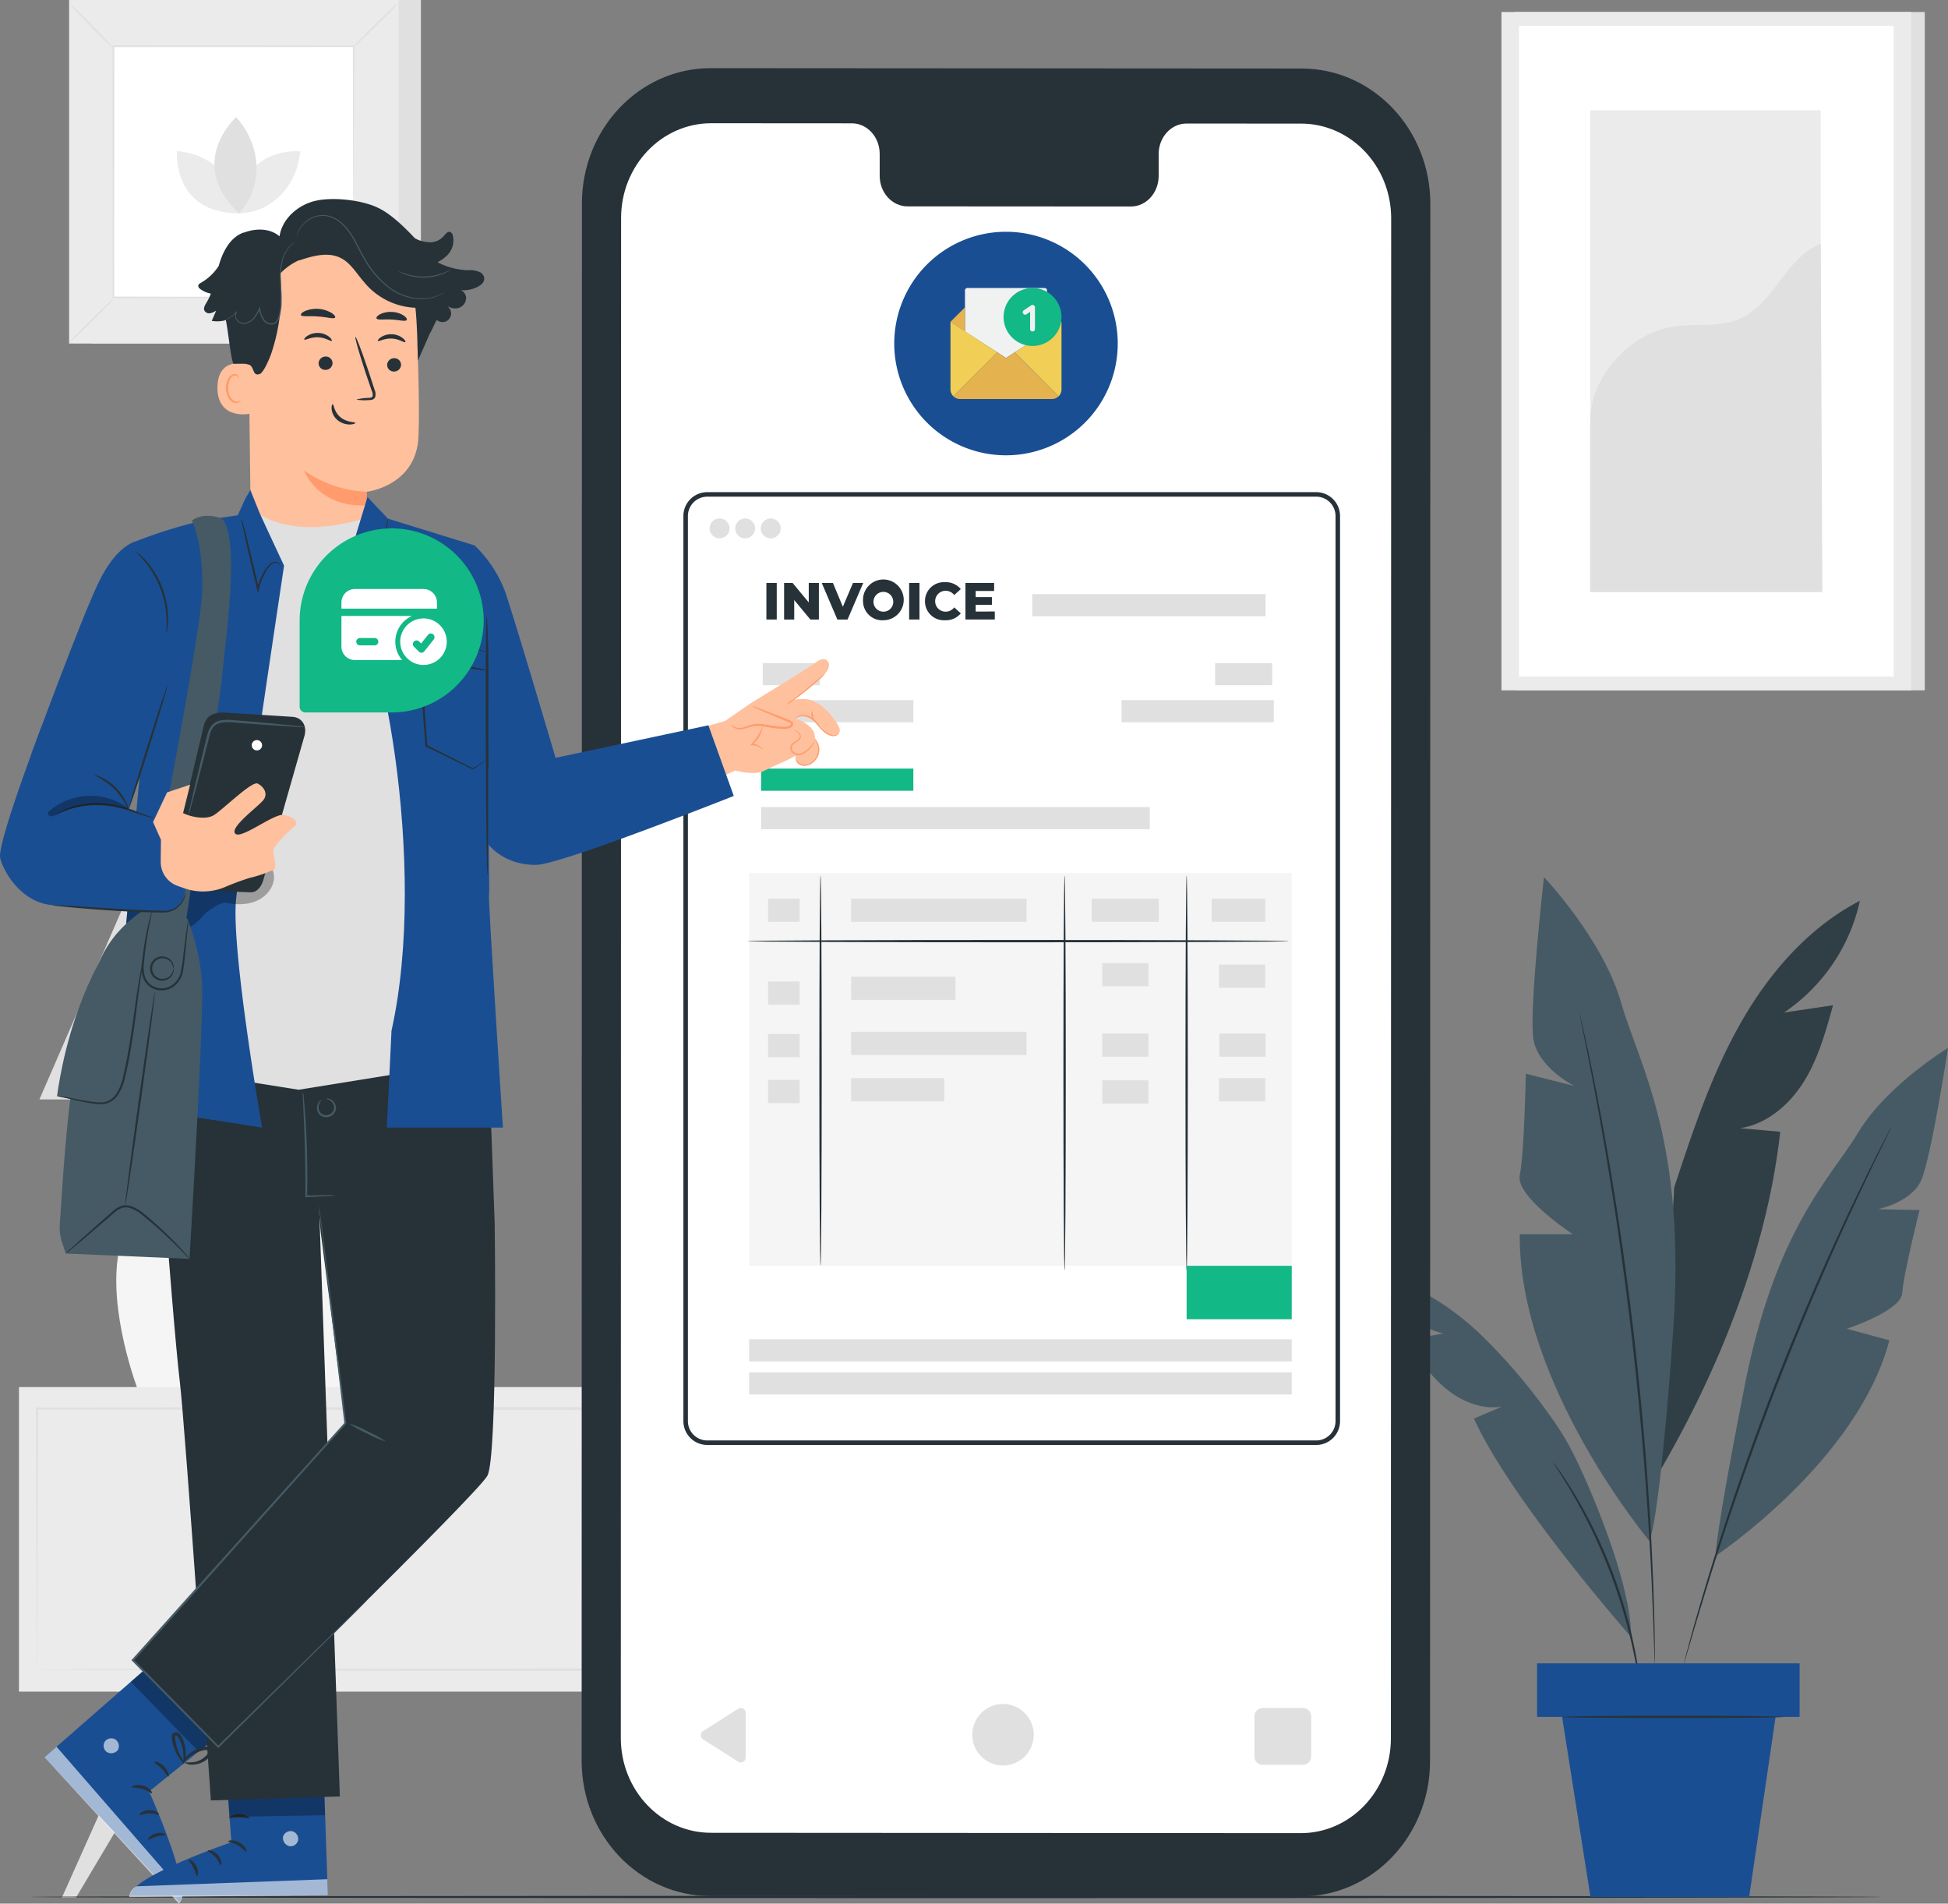 <svg id="Group_9117" data-name="Group 9117" xmlns="http://www.w3.org/2000/svg" xmlns:xlink="http://www.w3.org/1999/xlink" width="438.182" height="428.108" viewBox="0 0 438.182 428.108">
  <rect x="0" y="0" width="438.182" height="428.108" fill="#808080" stroke="none"/>
  <defs>
    <clipPath id="clip-path">
      <rect id="Rectangle_3037" data-name="Rectangle 3037" width="438.182" height="428.108" fill="none"/>
    </clipPath>
    <clipPath id="clip-path-5">
      <rect id="Rectangle_2995" data-name="Rectangle 2995" width="45.355" height="128.867" transform="translate(373.011 202.581)" fill="none"/>
    </clipPath>
    <clipPath id="clip-path-8">
      <rect id="Rectangle_3028" data-name="Rectangle 3028" width="3.423" height="3.346" transform="translate(23.307 390.935)" fill="none"/>
    </clipPath>
    <clipPath id="clip-path-9">
      <rect id="Rectangle_3029" data-name="Rectangle 3029" width="31.032" height="35.279" transform="translate(10.003 392.829)" fill="none"/>
    </clipPath>
    <clipPath id="clip-path-10">
      <rect id="Rectangle_3030" data-name="Rectangle 3030" width="18.436" height="19.088" transform="translate(29.427 374.826)" fill="none"/>
    </clipPath>
    <clipPath id="clip-path-11">
      <rect id="Rectangle_3031" data-name="Rectangle 3031" width="3.474" height="3.457" transform="translate(63.614 411.758)" fill="none"/>
    </clipPath>
    <clipPath id="clip-path-12">
      <rect id="Rectangle_3032" data-name="Rectangle 3032" width="44.704" height="4.026" transform="translate(29.052 422.616)" fill="none"/>
    </clipPath>
    <clipPath id="clip-path-13">
      <rect id="Rectangle_3033" data-name="Rectangle 3033" width="21.805" height="4.733" transform="translate(51.328 403.867)" fill="none"/>
    </clipPath>
    <clipPath id="clip-path-14">
      <rect id="Rectangle_3034" data-name="Rectangle 3034" width="33.241" height="15.071" transform="translate(28.405 194.493)" fill="none"/>
    </clipPath>
    <clipPath id="clip-path-15">
      <rect id="Rectangle_3035" data-name="Rectangle 3035" width="18.062" height="4.643" transform="translate(10.755 178.959)" fill="none"/>
    </clipPath>
  </defs>
  <g id="Group_8998" data-name="Group 8998" clip-path="url(#clip-path)">
    <path id="Path_124112" data-name="Path 124112" d="M271.535,426.471l-20.962-46.832H237.654l30.225,46.832Z" fill="#e0e0e0"/>
    <g id="Group_8962" data-name="Group 8962">
      <g id="Group_8961" data-name="Group 8961" clip-path="url(#clip-path)">
        <path id="Path_124113" data-name="Path 124113" d="M83.766,281.307c-2.659-13.427-9.972-17.083-19.943-21.737s-5.651-15.29-5.651-15.29h-5.82s4.321,10.637-5.651,15.29-17.284,8.31-19.943,21.737,4.321,31.417,4.321,31.417H79.445s6.98-17.99,4.321-31.417" fill="#f5f5f5"/>
        <path id="Path_124114" data-name="Path 124114" d="M99.935,247.248H8.866l23.029-52.957H80.046Z" fill="#e0e0e0"/>
        <path id="Path_124115" data-name="Path 124115" d="M4.266,380.43H290.278V311.94H4.266Z" fill="#ebebeb"/>
        <path id="Path_124116" data-name="Path 124116" d="M8.348,375.494s.016-.367.025-1.059q.009-1.065.025-3.061c.014-2.7.034-6.64.059-11.713.03-10.15.074-24.805.128-42.91l-.237.237,137.5.1h.01l-.332-.332c.005,20.607.01,40.471.015,58.743l.317-.317-98.606.15-28.582.088-7.653.04-1.984.019c-.448.007-.686.02-.686.02s.212.013.647.02l1.947.019,7.587.04,28.51.088,98.82.15h.316v-.317c0-18.272.009-38.136.015-58.743v-.332h-.342l-137.5.1H8.111v.237c.054,18.166.1,32.869.128,43.054.025,5.05.045,8.974.059,11.66q.016,1.97.026,3.017c.008.677.024,1.012.024,1.012" fill="#e0e0e0"/>
        <path id="Path_124117" data-name="Path 124117" d="M72.126,345.94a4.326,4.326,0,1,0,4.326-4.326,4.327,4.327,0,0,0-4.326,4.326" fill="#e0e0e0"/>
        <path id="Path_124118" data-name="Path 124118" d="M148.137,375.494s.016-.367.025-1.059q.009-1.065.025-3.061c.014-2.7.034-6.64.059-11.713.03-10.15.074-24.805.128-42.91l-.237.237,137.5.1h.01l-.332-.332c.005,20.607.01,40.471.015,58.743l.317-.317-98.606.15-28.582.088-7.653.04-1.984.019c-.448.007-.686.02-.686.02s.212.013.647.02l1.947.019,7.587.04,28.51.088,98.82.15h.317v-.317c0-18.272.01-38.136.015-58.743v-.332h-.342l-137.5.1H147.9v.237c.054,18.166.1,32.869.128,43.054.025,5.05.045,8.974.059,11.66q.017,1.97.026,3.017c.008.677.024,1.012.024,1.012" fill="#e0e0e0"/>
        <path id="Path_124119" data-name="Path 124119" d="M211.915,345.94a4.326,4.326,0,1,0,4.327-4.326,4.327,4.327,0,0,0-4.327,4.326" fill="#e0e0e0"/>
        <path id="Path_124120" data-name="Path 124120" d="M44.63,380.43,17.087,426.775H13.918L34.637,380.43Z" fill="#e0e0e0"/>
        <rect id="Rectangle_2986" data-name="Rectangle 2986" width="74.115" height="77.258" transform="translate(20.565)" fill="#e0e0e0"/>
        <rect id="Rectangle_2987" data-name="Rectangle 2987" width="74.115" height="77.258" transform="translate(15.545)" fill="#ebebeb"/>
        <rect id="Rectangle_2988" data-name="Rectangle 2988" width="54.188" height="56.487" transform="translate(25.509 10.386)" fill="#fff"/>
        <path id="Path_124121" data-name="Path 124121" d="M25.509,67.248a10.33,10.33,0,0,1-1.354,1.535c-.87.909-2.089,2.142-3.453,3.485s-2.613,2.543-3.533,3.4a10.072,10.072,0,0,1-1.548,1.323,10.106,10.106,0,0,1,1.348-1.53c.87-.908,2.092-2.144,3.459-3.49s2.619-2.548,3.539-3.4a9.988,9.988,0,0,1,1.542-1.318" fill="#e0e0e0"/>
        <path id="Path_124122" data-name="Path 124122" d="M79.7,67.11a10.33,10.33,0,0,1,1.535,1.354c.909.87,2.142,2.089,3.485,3.453s2.543,2.613,3.4,3.533A10.072,10.072,0,0,1,89.437,77a10.049,10.049,0,0,1-1.53-1.348c-.908-.87-2.144-2.092-3.491-3.459s-2.548-2.619-3.4-3.539A9.916,9.916,0,0,1,79.7,67.11" fill="#e0e0e0"/>
        <path id="Path_124123" data-name="Path 124123" d="M79.549,10.537A10.329,10.329,0,0,1,80.9,9c.87-.909,2.089-2.142,3.452-3.485s2.614-2.543,3.534-3.4A10.072,10.072,0,0,1,89.437.8a10.12,10.12,0,0,1-1.348,1.53c-.87.908-2.092,2.144-3.459,3.49s-2.619,2.548-3.539,3.4a9.972,9.972,0,0,1-1.542,1.318" fill="#e0e0e0"/>
        <path id="Path_124124" data-name="Path 124124" d="M25.361,10.675a10.33,10.33,0,0,1-1.535-1.354c-.909-.87-2.142-2.089-3.485-3.452s-2.543-2.614-3.4-3.534A10.072,10.072,0,0,1,15.621.787a10.106,10.106,0,0,1,1.53,1.348c.908.87,2.144,2.092,3.49,3.459s2.548,2.619,3.4,3.539a10.045,10.045,0,0,1,1.318,1.542" fill="#e0e0e0"/>
        <path id="Path_124125" data-name="Path 124125" d="M79.549,66.873s-.007-.1-.01-.273-.006-.448-.01-.786c0-.7-.012-1.722-.021-3.047-.011-2.67-.026-6.562-.046-11.508-.022-9.892-.053-23.99-.09-40.873l.177.177-54.035.027h0l.2-.2c-.01,20.734-.02,40.13-.029,56.487l-.174-.175,39.138.09,10.987.045,2.9.02.75.01c.169,0,.26.01.26.01s-.078.007-.241.01l-.731.01-2.871.02-10.948.045-39.249.09h-.175v-.175c-.008-16.357-.018-35.753-.029-56.487v-.2h.209l54.035.026h.178v.177c-.037,16.93-.068,31.068-.09,40.986-.02,4.929-.036,8.808-.046,11.469-.009,1.31-.016,2.317-.021,3.012,0,.33-.008.583-.01.767s-.01.253-.01.253" fill="#e0e0e0"/>
        <path id="Path_124126" data-name="Path 124126" d="M39.81,33.984S38.65,47.97,53.8,47.97c0-7.464-6.158-13.355-13.986-13.986" fill="#ebebeb"/>
        <path id="Path_124127" data-name="Path 124127" d="M67.525,33.995s-13.986-1.16-13.986,13.986c7.464,0,13.355-6.158,13.986-13.986" fill="#ebebeb"/>
        <path id="Path_124128" data-name="Path 124128" d="M53.124,26.34S41.7,36.6,53.749,47.97c5.6-5.938,5.13-15.25-.625-21.63" fill="#e0e0e0"/>
        <rect id="Rectangle_2989" data-name="Rectangle 2989" width="92.159" height="152.55" transform="translate(340.8 2.7)" fill="#e0e0e0"/>
        <rect id="Rectangle_2990" data-name="Rectangle 2990" width="92.159" height="152.55" transform="translate(337.735 2.7)" fill="#ebebeb"/>
        <rect id="Rectangle_2991" data-name="Rectangle 2991" width="84.311" height="146.363" transform="translate(341.658 5.794)" fill="#fff"/>
        <rect id="Rectangle_2992" data-name="Rectangle 2992" width="51.844" height="108.325" transform="translate(357.71 24.813)" fill="#ebebeb"/>
        <path id="Path_124129" data-name="Path 124129" d="M357.71,94.806c-.12-10.119,8.978-20,19-21.41,4.778-.674,9.855.274,14.32-1.556,7.969-3.268,10.505-13.857,18.525-17l.366,78.3H357.71Z" fill="#e0e0e0"/>
      </g>
    </g>
    <g id="Group_8964" data-name="Group 8964">
      <g id="Group_8963" data-name="Group 8963" clip-path="url(#clip-path)">
        <path id="Path_124130" data-name="Path 124130" d="M423.294,426.613c0,.144-93.246.26-208.244.26-115.038,0-208.264-.116-208.264-.26s93.226-.26,208.264-.26c115,0,208.244.116,208.244.26" fill="#263238"/>
      </g>
    </g>
    <g id="Group_8969" data-name="Group 8969">
      <g id="Group_8968" data-name="Group 8968" clip-path="url(#clip-path)">
        <path id="Path_124131" data-name="Path 124131" d="M418.366,202.581c-11.675,6.047-20.627,16.459-27.064,27.923s-10.585,24.044-14.7,36.533l-3.6,64.411c13.584-23.11,24.488-50.277,27.433-76.921l-9.039-.8c6.061-.925,11.148-5.317,14.385-10.524s4.9-11.212,6.53-17.123l-11.029,1.639a40.872,40.872,0,0,0,17.075-25.133" fill="#455a64"/>
        <g id="Group_8967" data-name="Group 8967" opacity="0.3">
          <g id="Group_8966" data-name="Group 8966">
            <g id="Group_8965" data-name="Group 8965" clip-path="url(#clip-path-5)">
              <path id="Path_124132" data-name="Path 124132" d="M418.366,202.581c-11.675,6.047-20.627,16.459-27.064,27.923s-10.585,24.044-14.7,36.533l-3.6,64.411c13.584-23.11,24.488-50.277,27.433-76.921l-9.039-.8c6.061-.925,11.148-5.317,14.385-10.524s4.9-11.212,6.53-17.123l-11.029,1.639a40.872,40.872,0,0,0,17.075-25.133"/>
            </g>
          </g>
        </g>
        <path id="Path_124133" data-name="Path 124133" d="M371,346.539s-29.484-35.29-29.144-68.98h11.91s-12.937-8.507-11.913-13.272,1.364-22.8,1.364-22.8l10.89,2.722s-8.168-4.084-9.188-10.549,2.382-36.412,2.382-36.412,13.271,13.952,17.355,28.244,14.8,30.968,11.655,74.526S371,346.539,371,346.539" fill="#455a64"/>
        <path id="Path_124134" data-name="Path 124134" d="M385.948,349.871s31.944-21.28,39.041-48.44l-9.576-2.606s12.262-4.009,12.482-8.063,3.891-18.629,3.891-18.629l-9.35-.194s7.459-1.5,9.7-6.471,6.051-29.795,6.051-29.795-13.722,8.313-20.133,18.911-18.675,21.658-25.675,57.366-6.426,37.921-6.426,37.921" fill="#455a64"/>
        <path id="Path_124135" data-name="Path 124135" d="M355.355,228.019a2.015,2.015,0,0,1,.1.366c.064.27.148.63.256,1.087.22.986.532,2.392.932,4.188.408,1.818.883,4.048,1.4,6.644s1.135,5.547,1.732,8.825c1.261,6.543,2.592,14.366,3.963,23.069,1.329,8.71,2.656,18.306,3.836,28.4,1.156,10.106,2.054,19.754,2.747,28.538.651,8.788,1.14,16.709,1.4,23.367.166,3.328.245,6.341.327,8.987s.138,4.924.156,6.787c.02,1.84.036,3.279.047,4.29v1.116a2.051,2.051,0,0,1-.018.38,2.06,2.06,0,0,1-.036-.379c-.012-.277-.029-.646-.05-1.115-.035-1.01-.084-2.449-.146-4.287-.049-1.862-.125-4.139-.244-6.782s-.214-5.654-.4-8.979c-.312-6.653-.838-14.567-1.515-23.347-.72-8.777-1.631-18.417-2.786-28.516-1.179-10.092-2.491-19.684-3.793-28.392-1.344-8.7-2.637-16.527-3.851-23.075-.574-3.281-1.159-6.236-1.655-8.835s-.933-4.835-1.31-6.659l-.837-4.208c-.086-.462-.154-.825-.2-1.1a2.048,2.048,0,0,1-.052-.378" fill="#263238"/>
        <path id="Path_124136" data-name="Path 124136" d="M366.91,368.15s-26.982-30.615-35.36-49.121l6.325-2.7c-4.585.757-9.281-1.214-12.836-4.206s-6.165-6.927-8.725-10.8l8.332-1.408a30.977,30.977,0,0,1-18.2-14.1c9.832,1.617,18.726,7.017,26.056,13.767a129.7,129.7,0,0,1,15.789,18.294,62.342,62.342,0,0,1,6.132,10.082c4.534,9.373,12.507,28.958,12.491,40.2" fill="#455a64"/>
        <path id="Path_124137" data-name="Path 124137" d="M425.413,253.492a1.638,1.638,0,0,1-.126.311l-.416.889-1.645,3.4c-1.449,2.939-3.5,7.213-5.98,12.518s-5.352,11.661-8.429,18.767c-3.05,7.116-6.3,14.985-9.531,23.315-3.214,8.341-6.105,16.351-8.636,23.669-2.5,7.328-4.664,13.96-6.388,19.557s-3.092,10.136-4,13.284c-.456,1.546-.814,2.759-1.067,3.619-.121.39-.217.7-.29.937a1.648,1.648,0,0,1-.116.315,1.56,1.56,0,0,1,.064-.329c.061-.241.141-.555.241-.951l.973-3.646c.845-3.166,2.15-7.725,3.839-13.337s3.806-12.262,6.287-19.6c2.508-7.333,5.388-15.354,8.6-23.7,3.235-8.337,6.5-16.207,9.577-23.319,3.1-7.1,6-13.448,8.536-18.733s4.627-9.54,6.132-12.451l1.732-3.352c.193-.361.345-.647.463-.866a1.557,1.557,0,0,1,.173-.287" fill="#263238"/>
        <path id="Path_124138" data-name="Path 124138" d="M369.2,381.269a2.39,2.39,0,0,1-.126-.563c-.069-.428-.155-.966-.261-1.625-.1-.707-.233-1.571-.42-2.569s-.355-2.139-.626-3.387c-.483-2.506-1.176-5.467-2.059-8.722-.911-3.247-2.03-6.784-3.394-10.43-1.386-3.638-2.885-7.033-4.347-10.073-1.489-3.027-2.926-5.707-4.219-7.907-.621-1.115-1.246-2.087-1.769-2.956s-.992-1.606-1.382-2.2l-.879-1.392a2.407,2.407,0,0,1-.277-.506,2.445,2.445,0,0,1,.364.446l.96,1.339c.417.582.916,1.3,1.46,2.161s1.2,1.817,1.839,2.924c1.339,2.184,2.815,4.855,4.334,7.883,1.492,3.041,3.011,6.446,4.4,10.1,1.371,3.662,2.48,7.221,3.37,10.488.862,3.276,1.519,6.256,1.958,8.78.249,1.256.4,2.4.552,3.41s.261,1.874.333,2.587c.066.665.121,1.208.164,1.639a2.372,2.372,0,0,1,.022.576" fill="#263238"/>
        <rect id="Rectangle_2996" data-name="Rectangle 2996" width="59.054" height="12.046" transform="translate(345.749 374.068)" fill="#1a4e93"/>
        <path id="Path_124139" data-name="Path 124139" d="M351.376,386.114l6.388,40.518h35.684l5.954-40.518Z" fill="#1a4e93"/>
        <path id="Path_124140" data-name="Path 124140" d="M401.18,386.114c0,.144-11.171.26-24.949.26s-24.951-.116-24.951-.26,11.169-.26,24.951-.26,24.949.116,24.949.26" fill="#263238"/>
      </g>
    </g>
    <g id="Group_8971" data-name="Group 8971">
      <g id="Group_8970" data-name="Group 8970" clip-path="url(#clip-path)">
        <path id="Path_124141" data-name="Path 124141" d="M292.7,426.488,159.774,426.4c-15.988-.009-28.942-13.634-28.939-30.435L130.9,45.752c0-16.81,12.976-30.433,28.973-30.424L292.8,15.41c15.987.01,28.941,13.635,28.938,30.436l-.065,350.218c0,16.811-12.977,30.434-28.973,30.424" fill="#263238"/>
        <path id="Path_124142" data-name="Path 124142" d="M292.66,27.8l-25.772-.016c-3.456,0-6.26,3.075-6.259,6.871l0,4.913c0,3.8-2.8,6.874-6.259,6.872l-50.236-.031c-3.456,0-6.258-3.082-6.257-6.879V34.614c0-3.8-2.8-6.877-6.258-6.879l-9.064-.006L160,27.715c-11.2-.006-20.288,9.534-20.291,21.307l-.063,341.838c0,11.768,9.07,21.309,20.267,21.317l132.663.081c11.2.007,20.288-9.534,20.29-21.307l.064-341.839c0-11.767-9.07-21.308-20.267-21.315" fill="#fff"/>
        <path id="Path_124143" data-name="Path 124143" d="M167.729,385.219v10.032a1.1,1.1,0,0,1-1.691.932l-7.886-5.016a1.1,1.1,0,0,1,0-1.864l7.886-5.016a1.1,1.1,0,0,1,1.691.932" fill="#e0e0e0"/>
        <path id="Path_124144" data-name="Path 124144" d="M232.534,390.142a6.915,6.915,0,1,1-6.915-6.93,6.923,6.923,0,0,1,6.915,6.93" fill="#e0e0e0"/>
        <path id="Path_124145" data-name="Path 124145" d="M293.064,396.9h-9.019a1.87,1.87,0,0,1-1.869-1.87v-9.047a1.87,1.87,0,0,1,1.869-1.87h9.019a1.87,1.87,0,0,1,1.87,1.87v9.047a1.87,1.87,0,0,1-1.87,1.87" fill="#e0e0e0"/>
        <path id="Path_124146" data-name="Path 124146" d="M296.147,324.447H159.005a4.775,4.775,0,0,1-4.775-4.775V115.963a4.775,4.775,0,0,1,4.775-4.775H296.147a4.775,4.775,0,0,1,4.775,4.775V319.672a4.775,4.775,0,0,1-4.775,4.775" fill="#fff"/>
        <path id="Path_124147" data-name="Path 124147" d="M296.07,324.955H159.081a5.365,5.365,0,0,1-5.359-5.36V116.04a5.366,5.366,0,0,1,5.359-5.36H296.07a5.366,5.366,0,0,1,5.359,5.36V319.6a5.365,5.365,0,0,1-5.359,5.36M159.081,111.7a4.348,4.348,0,0,0-4.343,4.344V319.6a4.348,4.348,0,0,0,4.343,4.344H296.07a4.348,4.348,0,0,0,4.343-4.344V116.04a4.348,4.348,0,0,0-4.343-4.344Z" fill="#263238"/>
        <rect id="Rectangle_2998" data-name="Rectangle 2998" width="122.057" height="4.982" transform="translate(168.503 301.19)" fill="#e0e0e0"/>
        <rect id="Rectangle_2999" data-name="Rectangle 2999" width="122.057" height="4.982" transform="translate(168.503 308.628)" fill="#e0e0e0"/>
        <rect id="Rectangle_3000" data-name="Rectangle 3000" width="122.057" height="88.328" transform="translate(168.503 196.336)" fill="#f5f5f5"/>
        <path id="Path_124148" data-name="Path 124148" d="M289.94,211.653c0,.146-27.274.265-60.91.265s-60.916-.119-60.916-.265,27.268-.265,60.916-.265,60.91.119,60.91.265" fill="#263238"/>
        <path id="Path_124149" data-name="Path 124149" d="M184.57,284.664c-.147,0-.265-19.648-.265-43.878s.118-43.883.265-43.883.265,19.643.265,43.883-.12,43.878-.265,43.878" fill="#263238"/>
        <path id="Path_124150" data-name="Path 124150" d="M239.47,285.683c-.146,0-.265-19.876-.265-44.388s.119-44.392.265-44.392.264,19.871.264,44.392-.118,44.388-.264,44.388" fill="#263238"/>
        <path id="Path_124151" data-name="Path 124151" d="M266.921,285.683c-.146,0-.264-19.876-.264-44.388s.118-44.392.264-44.392.265,19.871.265,44.392-.119,44.388-.265,44.388" fill="#263238"/>
        <rect id="Rectangle_3001" data-name="Rectangle 3001" width="7.114" height="5.223" transform="translate(172.769 202.098)" fill="#e0e0e0"/>
        <rect id="Rectangle_3002" data-name="Rectangle 3002" width="7.114" height="5.223" transform="translate(172.769 220.725)" fill="#e0e0e0"/>
        <rect id="Rectangle_3003" data-name="Rectangle 3003" width="7.114" height="5.223" transform="translate(172.769 232.531)" fill="#e0e0e0"/>
        <rect id="Rectangle_3004" data-name="Rectangle 3004" width="7.114" height="5.223" transform="translate(172.769 242.863)" fill="#e0e0e0"/>
        <rect id="Rectangle_3005" data-name="Rectangle 3005" width="15.088" height="5.223" transform="translate(245.57 202.098)" fill="#e0e0e0"/>
        <rect id="Rectangle_3006" data-name="Rectangle 3006" width="10.406" height="5.223" transform="translate(247.939 216.584)" fill="#e0e0e0"/>
        <rect id="Rectangle_3007" data-name="Rectangle 3007" width="10.406" height="5.223" transform="translate(247.939 232.421)" fill="#e0e0e0"/>
        <rect id="Rectangle_3008" data-name="Rectangle 3008" width="10.406" height="5.223" transform="translate(274.277 232.421)" fill="#e0e0e0"/>
        <rect id="Rectangle_3009" data-name="Rectangle 3009" width="10.406" height="5.223" transform="translate(247.939 242.951)" fill="#e0e0e0"/>
        <rect id="Rectangle_3010" data-name="Rectangle 3010" width="10.406" height="5.223" transform="translate(274.199 242.457)" fill="#e0e0e0"/>
        <rect id="Rectangle_3011" data-name="Rectangle 3011" width="10.406" height="5.223" transform="translate(274.199 216.926)" fill="#e0e0e0"/>
        <rect id="Rectangle_3012" data-name="Rectangle 3012" width="12.051" height="5.223" transform="translate(272.554 202.098)" fill="#e0e0e0"/>
        <rect id="Rectangle_3013" data-name="Rectangle 3013" width="39.464" height="5.223" transform="translate(191.453 202.098)" fill="#e0e0e0"/>
        <rect id="Rectangle_3014" data-name="Rectangle 3014" width="23.461" height="5.223" transform="translate(191.453 219.622)" fill="#e0e0e0"/>
        <rect id="Rectangle_3015" data-name="Rectangle 3015" width="39.464" height="5.223" transform="translate(191.453 232.041)" fill="#e0e0e0"/>
        <rect id="Rectangle_3016" data-name="Rectangle 3016" width="20.947" height="5.223" transform="translate(191.453 242.457)" fill="#e0e0e0"/>
        <rect id="Rectangle_3017" data-name="Rectangle 3017" width="23.64" height="12.025" transform="translate(266.92 284.664)" fill="#12b886"/>
        <rect id="Rectangle_3018" data-name="Rectangle 3018" width="52.484" height="4.982" transform="translate(232.199 133.61)" fill="#e0e0e0"/>
        <rect id="Rectangle_3019" data-name="Rectangle 3019" width="12.83" height="4.982" transform="translate(171.57 149.115)" fill="#e0e0e0"/>
        <rect id="Rectangle_3020" data-name="Rectangle 3020" width="34.247" height="4.982" transform="translate(171.199 157.456)" fill="#e0e0e0"/>
        <rect id="Rectangle_3021" data-name="Rectangle 3021" width="12.83" height="4.982" transform="translate(273.332 149.115)" fill="#e0e0e0"/>
        <rect id="Rectangle_3022" data-name="Rectangle 3022" width="34.247" height="4.982" transform="translate(252.286 157.456)" fill="#e0e0e0"/>
        <rect id="Rectangle_3023" data-name="Rectangle 3023" width="34.247" height="4.982" transform="translate(171.199 172.85)" fill="#12b886"/>
        <rect id="Rectangle_3024" data-name="Rectangle 3024" width="87.429" height="4.982" transform="translate(171.2 181.504)" fill="#e0e0e0"/>
        <rect id="Rectangle_3025" data-name="Rectangle 3025" width="2.327" height="8.226" transform="translate(172.393 131.096)" fill="#263238"/>
        <path id="Path_124152" data-name="Path 124152" d="M184.2,131.1v8.226h-1.915l-3.632-4.383v4.383h-2.279V131.1h1.915l3.632,4.383V131.1Z" fill="#263238"/>
        <path id="Path_124153" data-name="Path 124153" d="M194.174,131.1l-3.525,8.226h-2.292l-3.513-8.226h2.515l2.232,5.359,2.28-5.359Z" fill="#263238"/>
        <path id="Path_124154" data-name="Path 124154" d="M194.132,135.209a4.581,4.581,0,1,1,4.571,4.277,4.3,4.3,0,0,1-4.571-4.277m6.792,0a2.224,2.224,0,1,0-2.221,2.349,2.2,2.2,0,0,0,2.221-2.349" fill="#263238"/>
        <rect id="Rectangle_3026" data-name="Rectangle 3026" width="2.327" height="8.226" transform="translate(204.501 131.096)" fill="#263238"/>
        <path id="Path_124155" data-name="Path 124155" d="M208.063,135.209a4.254,4.254,0,0,1,4.524-4.277,4.35,4.35,0,0,1,3.537,1.551l-1.48,1.339a2.431,2.431,0,0,0-1.939-.963,2.35,2.35,0,0,0,0,4.7,2.431,2.431,0,0,0,1.939-.963l1.48,1.339a4.348,4.348,0,0,1-3.537,1.552,4.254,4.254,0,0,1-4.524-4.277" fill="#263238"/>
        <path id="Path_124156" data-name="Path 124156" d="M223.767,137.524v1.8h-6.6V131.1h6.451v1.8h-4.148v1.387h3.655v1.739h-3.655v1.5Z" fill="#263238"/>
        <path id="Path_124157" data-name="Path 124157" d="M164.1,118.832a2.236,2.236,0,1,1-2.236-2.236,2.236,2.236,0,0,1,2.236,2.236" fill="#e0e0e0"/>
        <path id="Path_124158" data-name="Path 124158" d="M169.854,118.832a2.236,2.236,0,1,1-2.237-2.236,2.237,2.237,0,0,1,2.237,2.236" fill="#e0e0e0"/>
        <path id="Path_124159" data-name="Path 124159" d="M175.61,118.832a2.236,2.236,0,1,1-2.236-2.236,2.236,2.236,0,0,1,2.236,2.236" fill="#e0e0e0"/>
        <path id="Path_124160" data-name="Path 124160" d="M251.424,77.258a25.137,25.137,0,1,1-25.137-25.137,25.137,25.137,0,0,1,25.137,25.137" fill="#1a4e93"/>
        <path id="Path_124161" data-name="Path 124161" d="M235.515,74.544l-9.228,5.971-9.228-5.971V65.316a.532.532,0,0,1,.52-.543h17.393a.532.532,0,0,1,.543.52v9.251Z" fill="#f0f1f1"/>
        <path id="Path_124162" data-name="Path 124162" d="M217.059,74.544,213.8,72.373l3.257-3.257Z" fill="#e4b24f"/>
        <path id="Path_124163" data-name="Path 124163" d="M238.772,72.373l-3.257,2.171V69.116Z" fill="#e4b24f"/>
        <path id="Path_124164" data-name="Path 124164" d="M235.515,74.5l3.257-2.122v15.2a2.186,2.186,0,0,1-.635,1.536L234.429,85.4l-5.971-5.971-.152-.233Z" fill="#f1ce55"/>
        <path id="Path_124165" data-name="Path 124165" d="M234.429,85.4l3.707,3.707a2.183,2.183,0,0,1-1.536.636H215.973a2.183,2.183,0,0,1-1.536-.636l3.707-3.707,5.971-5.971.152-.233,2.02,1.319,2.019-1.319.152.233Z" fill="#e4b24f"/>
        <path id="Path_124166" data-name="Path 124166" d="M224.268,79.2l-.152.233L218.145,85.4l-3.707,3.708a2.187,2.187,0,0,1-.636-1.536v-15.2Z" fill="#f1ce55"/>
        <path id="Path_124167" data-name="Path 124167" d="M232.258,64.773a6.514,6.514,0,1,1-6.514,6.515,6.515,6.515,0,0,1,6.514-6.515" fill="#12b886"/>
        <path id="Path_124168" data-name="Path 124168" d="M232.258,74.544a.543.543,0,0,1-.543-.543V70.13l-.784.523a.543.543,0,1,1-.6-.9l1.629-1.086a.544.544,0,0,1,.753.15.552.552,0,0,1,.091.3V74a.543.543,0,0,1-.543.543" fill="#f0f1f1"/>
      </g>
    </g>
    <g id="Group_8997" data-name="Group 8997">
      <g id="Group_8996" data-name="Group 8996" clip-path="url(#clip-path)">
        <path id="Path_124169" data-name="Path 124169" d="M56.433,119.973l-.561-46C55.36,62.531,61.591,52.7,73.039,52.5l1.06.043A20.469,20.469,0,0,1,93.711,72.194c.389,9.918.691,20.88.407,26.18C93.529,109.346,82.479,110.6,82.479,110.6c-.025,0-.069,6.679-.063,9.9l-6.454,5.332Z" fill="#ffc09d"/>
        <path id="Path_124170" data-name="Path 124170" d="M82.479,110.6a26.545,26.545,0,0,1-14.119-4.816s3.1,8.4,14.093,7.859Z" fill="#ff9b6c"/>
        <path id="Path_124171" data-name="Path 124171" d="M90.215,82.037a1.568,1.568,0,0,1-1.577,1.519,1.5,1.5,0,0,1-1.557-1.48,1.568,1.568,0,0,1,1.575-1.52,1.5,1.5,0,0,1,1.559,1.481" fill="#263238"/>
        <path id="Path_124172" data-name="Path 124172" d="M91.177,76.946c-.2.2-1.354-.732-3.041-.8-1.685-.09-2.959.727-3.133.513-.086-.1.127-.456.682-.826a4.305,4.305,0,0,1,2.519-.664,4.141,4.141,0,0,1,2.41.89c.5.419.663.8.563.884" fill="#263238"/>
        <path id="Path_124173" data-name="Path 124173" d="M74.8,81.665a1.568,1.568,0,0,1-1.577,1.519,1.5,1.5,0,0,1-1.558-1.48,1.57,1.57,0,0,1,1.576-1.52A1.5,1.5,0,0,1,74.8,81.665" fill="#263238"/>
        <path id="Path_124174" data-name="Path 124174" d="M74.625,76.654c-.2.2-1.356-.731-3.042-.8-1.684-.089-2.958.728-3.133.513-.086-.1.126-.455.683-.825a4.3,4.3,0,0,1,2.518-.664,4.135,4.135,0,0,1,2.411.889c.5.42.662.8.563.884" fill="#263238"/>
        <path id="Path_124175" data-name="Path 124175" d="M80.141,89.867a11.186,11.186,0,0,1,2.76-.381c.433-.027.844-.1.929-.387a2.2,2.2,0,0,0-.235-1.288l-1.138-3.333c-1.577-4.744-2.7-8.636-2.507-8.7s1.625,3.733,3.2,8.477q.567,1.754,1.084,3.35a2.5,2.5,0,0,1,.154,1.7,1.082,1.082,0,0,1-.735.6,2.925,2.925,0,0,1-.736.072,11.015,11.015,0,0,1-2.777-.111" fill="#263238"/>
        <path id="Path_124176" data-name="Path 124176" d="M75.388,71.4c-.247.421-1.865-.1-3.856-.224-1.989-.166-3.666.114-3.849-.338-.08-.215.273-.589.989-.909a6.719,6.719,0,0,1,5.87.428c.662.42.956.842.846,1.043" fill="#263238"/>
        <path id="Path_124177" data-name="Path 124177" d="M91.46,71.989c-.361.374-1.725-.06-3.377-.122-1.65-.111-3.058.177-3.37-.233-.136-.2.094-.576.715-.923a5.319,5.319,0,0,1,2.763-.556A5.241,5.241,0,0,1,90.865,71c.573.409.755.809.6.992" fill="#263238"/>
        <path id="Path_124178" data-name="Path 124178" d="M56.433,82.136c-.184-.089-7.451-2.543-7.521,4.972s7.489,6.036,7.5,5.82.017-10.792.017-10.792" fill="#ffc09d"/>
        <path id="Path_124179" data-name="Path 124179" d="M54.147,90.06c-.033-.024-.132.09-.354.19a1.315,1.315,0,0,1-.979.011,3.239,3.239,0,0,1-1.471-2.921,4.326,4.326,0,0,1,.383-1.871,1.513,1.513,0,0,1,.995-1,.666.666,0,0,1,.769.366c.1.211.05.361.089.374.021.019.163-.125.1-.435a.837.837,0,0,0-.291-.474.984.984,0,0,0-.722-.2,1.84,1.84,0,0,0-1.379,1.152,4.434,4.434,0,0,0-.473,2.09c.034,1.515.8,2.94,1.879,3.264a1.4,1.4,0,0,0,1.2-.188c.235-.184.276-.351.25-.365" fill="#ff9b6c"/>
        <path id="Path_124180" data-name="Path 124180" d="M74.842,90.911c.258-.015.27,1.711,1.752,2.929s3.319,1.02,3.334,1.261c.024.108-.408.337-1.185.362a4.3,4.3,0,0,1-2.782-.955A3.748,3.748,0,0,1,74.6,92.052c-.069-.721.122-1.15.24-1.141" fill="#263238"/>
        <path id="Path_124181" data-name="Path 124181" d="M108.88,62.307a1.781,1.781,0,0,0-.824-1.048,5.479,5.479,0,0,0-2.806-.489,15.84,15.84,0,0,1-6.857-1.805,7.865,7.865,0,0,0,2.038-1.4,4.716,4.716,0,0,0,1.41-4.675,1.043,1.043,0,0,0-.581-.725c-.486-.155-.919.319-1.264.7a4.061,4.061,0,0,1-3.841,1.575,6.69,6.69,0,0,1-2.847-.877c-.032-.036-.06-.073-.093-.106-.386-.408-.763-.8-1.135-1.175l0,0v0c-2.8-2.836-5.205-4.807-7.7-5.843-3.653-1.519-9.782-2.187-13.619-1.227s-7.307,4.025-7.884,7.937c-2.124-1.837-5.346-1.858-7.971-.838l-.065-.029c-2.922,1-4.61,4.06-5.5,7.018-.049.161-.092.325-.137.487a11.517,11.517,0,0,1-3.96,3.78c-.283.162-.608.358-.646.681s.231.59.491.78a5.79,5.79,0,0,0,2.343,1.006,12.924,12.924,0,0,1-.987,2.033c-.335.554-.733,1.216-.453,1.8a1.228,1.228,0,0,0,1.279.574,3.6,3.6,0,0,0,1.361-.6q-.5,1.16-1,2.32a6.864,6.864,0,0,0,3.168-.176c.587,2.784.993,7.927,1.686,9.817,1.994.058,2.481-.154,3.484.192,1.3.446.773,2.744,2.474,2.109.866-.325,2.227-3.576,2.525-4.451a42.91,42.91,0,0,0,2.065-18.142,13.8,13.8,0,0,1,4.294-3.026L67.2,58.6c3.084-1.033,6.572-2.042,9.471-.567,2.249,1.145,3.551,3.507,5.221,5.4a15.73,15.73,0,0,0,11.544,5.781c.393,3.323.459,8.75.586,11.846l2.714-6.165,0,.025c.218-.361.4-.726.573-1.09l.06-.11V73.7a18.975,18.975,0,0,1,.89-1.751l.03.026a1.934,1.934,0,0,0,2.855-2.554,4.363,4.363,0,0,0-.924-.951,3.058,3.058,0,0,0,2.906.789,2.4,2.4,0,0,0,1.725-2.355,2.042,2.042,0,0,0-1.2-1.651,6.893,6.893,0,0,0,3.931-.82c.78-.433,1.548-1.151,1.3-2.129" fill="#263238"/>
        <path id="Path_124182" data-name="Path 124182" d="M66.326,54.451a9.658,9.658,0,0,0-1.115,1,7.9,7.9,0,0,0-1.729,3.633,13.91,13.91,0,0,0-.313,2.792c-.016,1.013.053,2.1.118,3.242a29.087,29.087,0,0,1,.041,3.608,12.742,12.742,0,0,1-.27,1.9,3.95,3.95,0,0,1-.8,1.836,1.659,1.659,0,0,1-1.558.5,2.46,2.46,0,0,1-1.387-.805,5.691,5.691,0,0,1-1.028-2.808l.23.03a9.167,9.167,0,0,1-1.364,2.289A3.278,3.278,0,0,1,55,72.809a2.113,2.113,0,0,1-1.132-.211,1.836,1.836,0,0,1-.762-.768,1.885,1.885,0,0,1-.222-.978A1.363,1.363,0,0,1,53.248,70l.115.105a7.071,7.071,0,0,1-2.382,1.746,6.134,6.134,0,0,1-.736.276,1.165,1.165,0,0,1-.263.062,1.421,1.421,0,0,1,.249-.1c.165-.065.409-.161.714-.311A7.319,7.319,0,0,0,53.246,70l.115.106a1.409,1.409,0,0,0-.09,1.633,1.635,1.635,0,0,0,.688.68,1.919,1.919,0,0,0,1.025.179,3.071,3.071,0,0,0,2-1.085,9.089,9.089,0,0,0,1.314-2.24l.162-.351.069.382a5.5,5.5,0,0,0,.979,2.683,2.22,2.22,0,0,0,1.241.72,1.4,1.4,0,0,0,1.325-.427,3.741,3.741,0,0,0,.736-1.719,12.612,12.612,0,0,0,.268-1.86,29.718,29.718,0,0,0-.027-3.578c-.058-1.143-.119-2.233-.094-3.259a13.676,13.676,0,0,1,.35-2.828,7.76,7.76,0,0,1,1.832-3.659,4.445,4.445,0,0,1,1.188-.929" fill="#455a64"/>
        <path id="Path_124183" data-name="Path 124183" d="M100.229,65.539s-.028.028-.089.074l-.277.2a3.652,3.652,0,0,1-.469.294,6.124,6.124,0,0,1-.673.344A9.754,9.754,0,0,1,94,67.242a12.468,12.468,0,0,1-6.609-2.527,21.565,21.565,0,0,1-5.628-6.638c-.785-1.34-1.421-2.713-2.126-3.982a14.593,14.593,0,0,0-2.419-3.376,7.51,7.51,0,0,0-3.148-1.96,5.355,5.355,0,0,0-1.669-.211,5.9,5.9,0,0,0-1.533.276,6.37,6.37,0,0,0-3.568,2.95,7.662,7.662,0,0,0-.587,1.643.4.4,0,0,1,.01-.115c.016-.091.034-.2.056-.336a5.512,5.512,0,0,1,.432-1.238,6.29,6.29,0,0,1,1.25-1.655,6.449,6.449,0,0,1,2.35-1.422,6.081,6.081,0,0,1,1.582-.3,5.561,5.561,0,0,1,1.736.205,7.691,7.691,0,0,1,3.255,2,14.659,14.659,0,0,1,2.473,3.423c.713,1.278,1.35,2.647,2.128,3.975a21.581,21.581,0,0,0,5.547,6.577,12.389,12.389,0,0,0,6.482,2.535,9.883,9.883,0,0,0,4.663-.7,15.642,15.642,0,0,0,1.549-.817" fill="#455a64"/>
        <path id="Path_124184" data-name="Path 124184" d="M101.285,60.717a1.636,1.636,0,0,1-.4.271,8.423,8.423,0,0,1-1.175.58,11.294,11.294,0,0,1-1.857.586,11.976,11.976,0,0,1-4.746.1,11.413,11.413,0,0,1-1.879-.51,8.393,8.393,0,0,1-1.2-.531,1.709,1.709,0,0,1-.408-.253c.022-.043.625.276,1.665.612a13,13,0,0,0,1.86.448,12.837,12.837,0,0,0,4.657-.1,13.04,13.04,0,0,0,1.84-.524c1.024-.379,1.614-.723,1.638-.682" fill="#455a64"/>
        <path id="Path_124185" data-name="Path 124185" d="M51.4,388.508,33.542,402.875s9.849,21.871,6.807,24.848L10,395.2l26.913-23.529Z" fill="#1a4e93"/>
        <g id="Group_8974" data-name="Group 8974" opacity="0.6">
          <g id="Group_8973" data-name="Group 8973">
            <g id="Group_8972" data-name="Group 8972" clip-path="url(#clip-path-8)">
              <path id="Path_124186" data-name="Path 124186" d="M26,391.215a1.816,1.816,0,0,0-2.389.407,1.746,1.746,0,0,0,.382,2.371,1.916,1.916,0,0,0,2.528-.443,1.813,1.813,0,0,0-.671-2.424" fill="#fff"/>
            </g>
          </g>
        </g>
        <g id="Group_8977" data-name="Group 8977" opacity="0.6">
          <g id="Group_8976" data-name="Group 8976">
            <g id="Group_8975" data-name="Group 8975" clip-path="url(#clip-path-9)">
              <path id="Path_124187" data-name="Path 124187" d="M10,395.2l2.713-2.372,28.207,32.425a3.073,3.073,0,0,1-.658,2.854Z" fill="#fff"/>
            </g>
          </g>
        </g>
        <path id="Path_124188" data-name="Path 124188" d="M34.185,403.273c-.169.137-.954-.62-2.181-.971-1.219-.383-2.29-.185-2.356-.392-.1-.179,1.095-.783,2.573-.332s2.146,1.6,1.964,1.7" fill="#263238"/>
        <path id="Path_124189" data-name="Path 124189" d="M35.778,408.063c-.126.175-1.021-.294-2.2-.251-1.178.008-2.051.518-2.185.348-.16-.132.7-1.078,2.169-1.1s2.369.868,2.215,1.007" fill="#263238"/>
        <path id="Path_124190" data-name="Path 124190" d="M33.29,413.72c-.164-.119.459-1.057,1.723-1.414s2.287.1,2.21.29c-.055.21-.969.128-2,.437-1.041.284-1.774.836-1.931.687" fill="#263238"/>
        <path id="Path_124191" data-name="Path 124191" d="M37.892,399.547c-.209.061-.635-.889-1.5-1.763-.848-.891-1.785-1.343-1.718-1.551.036-.2,1.255-.019,2.26,1.025s1.158,2.258.959,2.289" fill="#263238"/>
        <g id="Group_8980" data-name="Group 8980" opacity="0.3">
          <g id="Group_8979" data-name="Group 8979">
            <g id="Group_8978" data-name="Group 8978" clip-path="url(#clip-path-10)">
              <path id="Path_124192" data-name="Path 124192" d="M47.863,391.349l-3.18,2.565L29.427,378.224l3.868-3.4Z"/>
            </g>
          </g>
        </g>
        <path id="Path_124193" data-name="Path 124193" d="M41.442,396.582c-.066.061-.729-.5-1.449-1.692a10.021,10.021,0,0,1-.983-2.231,10.418,10.418,0,0,1-.324-1.411,2.75,2.75,0,0,1-.044-.851.947.947,0,0,1,.809-.832,1.194,1.194,0,0,1,1,.395,2.924,2.924,0,0,1,.459.707,8.022,8.022,0,0,1,.547,1.358,7.859,7.859,0,0,1,.324,2.436,3.71,3.71,0,0,1-.511,2.174c-.118-.028.068-.852-.023-2.162a8.923,8.923,0,0,0-.453-2.235,8.255,8.255,0,0,0-.539-1.225c-.215-.437-.475-.743-.712-.7-.089.019-.117.036-.157.2a2.259,2.259,0,0,0,.035.625,11.756,11.756,0,0,0,.261,1.329,12.254,12.254,0,0,0,.785,2.169,15.4,15.4,0,0,1,.977,1.943" fill="#263238"/>
        <path id="Path_124194" data-name="Path 124194" d="M41.022,396.572c-.076-.036.231-.871,1.242-1.852A7.208,7.208,0,0,1,45.7,392.9a1.841,1.841,0,0,1,1.78.339,1.039,1.039,0,0,1,.139,1.11,2.991,2.991,0,0,1-.468.707,4.949,4.949,0,0,1-1.133.983,5.127,5.127,0,0,1-2.362.786,2.866,2.866,0,0,1-2.186-.481,17.989,17.989,0,0,0,2.12-.049,5.14,5.14,0,0,0,2.044-.837,4.567,4.567,0,0,0,.946-.873c.312-.362.484-.745.332-.848a1.273,1.273,0,0,0-1.062-.112,7.469,7.469,0,0,0-1.274.373,8.025,8.025,0,0,0-1.963,1.128c-1.027.808-1.49,1.516-1.592,1.448" fill="#263238"/>
        <path id="Path_124195" data-name="Path 124195" d="M50.326,391.434l1.733,22.857s-22.693,7.771-22.784,12.027l44.481-.1-1.238-35.726Z" fill="#1a4e93"/>
        <g id="Group_8983" data-name="Group 8983" opacity="0.6">
          <g id="Group_8982" data-name="Group 8982">
            <g id="Group_8981" data-name="Group 8981" clip-path="url(#clip-path-11)">
              <path id="Path_124196" data-name="Path 124196" d="M65.724,411.819a1.816,1.816,0,0,1,1.337,2.021,1.746,1.746,0,0,1-1.992,1.343,1.915,1.915,0,0,1-1.4-2.148,1.812,1.812,0,0,1,2.226-1.167" fill="#fff"/>
            </g>
          </g>
        </g>
        <g id="Group_8986" data-name="Group 8986" opacity="0.6">
          <g id="Group_8985" data-name="Group 8985">
            <g id="Group_8984" data-name="Group 8984" clip-path="url(#clip-path-12)">
              <path id="Path_124197" data-name="Path 124197" d="M73.756,426.217l-.125-3.6L30.684,424.21a3.074,3.074,0,0,0-1.632,2.432Z" fill="#fff"/>
            </g>
          </g>
        </g>
        <path id="Path_124198" data-name="Path 124198" d="M51.329,414.094c.016.217,1.1.272,2.2.927,1.113.627,1.7,1.545,1.9,1.451.2-.05-.177-1.334-1.517-2.1s-2.635-.47-2.58-.273" fill="#263238"/>
        <path id="Path_124199" data-name="Path 124199" d="M46.745,416.207c-.041.212.913.544,1.687,1.432.8.866,1.025,1.851,1.24,1.833.206.026.305-1.251-.678-2.337s-2.252-1.135-2.249-.928" fill="#263238"/>
        <path id="Path_124200" data-name="Path 124200" d="M44.32,421.891c.2.038.458-1.058-.147-2.224s-1.638-1.6-1.722-1.415c-.116.184.568.795,1.05,1.76.5.954.6,1.866.819,1.879" fill="#263238"/>
        <path id="Path_124201" data-name="Path 124201" d="M51.513,408.841c.1.194,1.082-.145,2.312-.111,1.231.01,2.2.384,2.307.193.12-.161-.844-.928-2.293-.948s-2.44.7-2.326.866" fill="#263238"/>
        <g id="Group_8989" data-name="Group 8989" opacity="0.3">
          <g id="Group_8988" data-name="Group 8988">
            <g id="Group_8987" data-name="Group 8987" clip-path="url(#clip-path-13)">
              <path id="Path_124202" data-name="Path 124202" d="M51.328,404.526l.3,4.074,21.5-.376-.151-4.357Z"/>
            </g>
          </g>
        </g>
        <path id="Path_124203" data-name="Path 124203" d="M51.248,404.223a4.169,4.169,0,0,0,2.225-.1,9.972,9.972,0,0,0,2.3-.808,10.412,10.412,0,0,0,1.252-.729,2.746,2.746,0,0,0,.651-.55.948.948,0,0,0,.053-1.159,1.193,1.193,0,0,0-.97-.458,2.918,2.918,0,0,0-.831.149,8,8,0,0,0-1.364.53,7.853,7.853,0,0,0-2,1.428c-.993,1-1.313,1.82-1.237,1.86.1.067.576-.632,1.594-1.462a8.878,8.878,0,0,1,1.941-1.2,8.289,8.289,0,0,1,1.262-.445c.465-.142.866-.162.995.043.047.078.054.11-.039.251a2.231,2.231,0,0,1-.479.4,11.942,11.942,0,0,1-1.149.719,12.393,12.393,0,0,1-2.119.91,15.472,15.472,0,0,0-2.086.616" fill="#263238"/>
        <path id="Path_124204" data-name="Path 124204" d="M51.543,404.523a3.543,3.543,0,0,0,.5-2.173,7.2,7.2,0,0,0-1.021-3.753,1.84,1.84,0,0,0-1.464-1.068,1.043,1.043,0,0,0-.9.658,3.015,3.015,0,0,0-.2.825,4.96,4.96,0,0,0,.058,1.5,5.12,5.12,0,0,0,1.042,2.261c.915,1.118,1.83,1.341,1.846,1.267.068-.112-.7-.5-1.414-1.581a5.136,5.136,0,0,1-.787-2.064,4.576,4.576,0,0,1-.01-1.287c.05-.475.212-.863.391-.822.221-.013.611.328.808.7a7.442,7.442,0,0,1,.6,1.184,8.02,8.02,0,0,1,.519,2.2c.113,1.3-.087,2.124.033,2.152" fill="#263238"/>
        <path id="Path_124205" data-name="Path 124205" d="M33.776,226.864s4.822,68.45,6.7,84.151c1.194,9.978,6.955,93.89,6.955,93.89l29.017-.9L71.773,271.12V230.353Z" fill="#263238"/>
        <path id="Path_124206" data-name="Path 124206" d="M29.885,373.355l19.206,19.474s58.172-56.683,60.533-60.934,1.653-56.674,1.653-56.674l-1.7-46.984-41.532,2.117,4.1,46.737,5.53,43Z" fill="#263238"/>
        <path id="Path_124207" data-name="Path 124207" d="M82.654,359.807s-.194.221-.593.627l-1.772,1.787-6.771,6.74L49.234,392.974l-.144.142-.142-.144L29.72,373.517l-.152-.154.145-.162,15.5-17.288,32.311-35.962-.051.162c-1.734-14.669-3.181-26.909-4.2-35.5-.491-4.275-.878-7.641-1.144-9.959-.124-1.136-.219-2.014-.286-2.627-.027-.285-.049-.507-.065-.675a1.129,1.129,0,0,1-.011-.229,1.241,1.241,0,0,1,.043.226c.025.166.056.386.1.67l.347,2.619c.293,2.315.718,5.677,1.257,9.946,1.057,8.588,2.563,20.821,4.367,35.482l.011.092-.062.07-32.265,36L30.056,373.509l-.007-.316,19.187,19.494-.286,0,24.4-23.892,6.849-6.661,1.815-1.743c.413-.391.637-.582.637-.582" fill="#455a64"/>
        <path id="Path_124208" data-name="Path 124208" d="M86.781,324.181a22.4,22.4,0,0,1-4.231-1.818,22.473,22.473,0,0,1-4.023-2.244,22.534,22.534,0,0,1,4.232,1.818,22.484,22.484,0,0,1,4.022,2.244" fill="#455a64"/>
        <path id="Path_124209" data-name="Path 124209" d="M75.319,268.831a10.348,10.348,0,0,1-1.752.173l-4.672.245-.2.011v-.208c0-2.415-.01-5.369-.075-8.554-.081-4.137-.237-7.881-.357-10.59-.056-1.281-.1-2.357-.139-3.21a5.747,5.747,0,0,1,0-1.182,5.608,5.608,0,0,1,.18,1.168c.084.755.185,1.849.29,3.2.206,2.708.416,6.456.5,10.6.064,3.19.045,6.15-.011,8.568l-.2-.2,4.678-.079a10.265,10.265,0,0,1,1.759.05" fill="#455a64"/>
        <path id="Path_124210" data-name="Path 124210" d="M73.3,247.093c0-.023.158-.086.461-.053a2.017,2.017,0,0,1,1.136.574,2.245,2.245,0,0,1,.686,1.779,2.233,2.233,0,0,1-3.791,1.188,2.243,2.243,0,0,1-.452-1.853,2.013,2.013,0,0,1,.605-1.119c.23-.2.4-.24.409-.219a2.66,2.66,0,0,0-.683,1.389,1.971,1.971,0,0,0,.449,1.513,1.833,1.833,0,0,0,3.029-.949,1.977,1.977,0,0,0-.495-1.5,2.667,2.667,0,0,0-1.354-.752" fill="#455a64"/>
        <path id="Path_124211" data-name="Path 124211" d="M171.824,173.369c2.352-1.144,5.028-2.32,5.028-2.32l2.322-1.171a2.934,2.934,0,0,1,.02.522,1.948,1.948,0,0,0,.128.967,1.554,1.554,0,0,0,1.663.577,3.8,3.8,0,0,0,2.9-2.386,3.746,3.746,0,0,0-.587-3.551,2.743,2.743,0,0,0-.132-1.061c-.761-2.32-4.179-3.275-4.179-3.275l.755-.523s2.783-.587,5.69,3.145a2.912,2.912,0,0,0,1.751,1.1,1.48,1.48,0,0,0,1.238-.245c.89-.73.6-1.545-1.182-3.9s-4.287-4.038-6.274-4.024a19.881,19.881,0,0,0-2.762.148s6.536-5.116,6.937-5.457c1.159-.984,1.687-2.324,1.1-3.156-.376-.534-1.246-.93-2.631.175-1.2.956-14.73,9.2-14.73,9.2l-5.77,4-7.22,2.1,4.5,11.3,5.013-2.248c1.855.468,4.711.924,6.429.088" fill="#ffc09d"/>
        <path id="Path_124212" data-name="Path 124212" d="M164.409,162.829a2.176,2.176,0,0,0,2.316,1c.9-.115,1.728-.529,2.615-.707,2.651-.535,5.422,1.069,8.044.409.366-.091.788-.319.774-.693-.012-.346-.388-.548-.711-.68l-8.292-3.371" fill="#ffc09d"/>
        <path id="Path_124213" data-name="Path 124213" d="M169.155,158.791a3.665,3.665,0,0,1,.935.273c.588.207,1.434.521,2.476.92l3.647,1.424,1.051.418c.324.158.816.222,1.095.772a.743.743,0,0,1-.2.817,1.554,1.554,0,0,1-.644.347,5.914,5.914,0,0,1-1.309.181,34.492,34.492,0,0,1-4.784-.642,6.821,6.821,0,0,0-2.02.028c-.619.114-1.19.332-1.739.479a3.175,3.175,0,0,1-2.664-.194c-.555-.38-.61-.792-.589-.785a2.609,2.609,0,0,0,.691.616,3.079,3.079,0,0,0,2.46.019c.522-.162,1.089-.4,1.759-.547a6.975,6.975,0,0,1,2.152-.08,40.516,40.516,0,0,0,4.718.6,5.532,5.532,0,0,0,1.183-.16c.359-.1.617-.326.52-.5-.076-.206-.456-.362-.813-.5l-1.045-.434-3.606-1.525c-1.023-.44-1.848-.805-2.414-1.068a3.582,3.582,0,0,1-.859-.456" fill="#ff9b6c"/>
        <path id="Path_124214" data-name="Path 124214" d="M178.88,161.611a3.706,3.706,0,0,1,1.592-.572,2.875,2.875,0,0,1,1.725.468,7.271,7.271,0,0,1,1.66,1.538,11.645,11.645,0,0,0,1.631,1.691,3.764,3.764,0,0,0,1.775.81,1.473,1.473,0,0,0,1.254-.4.862.862,0,0,0,.258-.4c-.026-.019-.12.125-.344.31a1.4,1.4,0,0,1-1.136.266,3.733,3.733,0,0,1-1.617-.817,12.721,12.721,0,0,1-1.569-1.667,7.108,7.108,0,0,0-1.755-1.584,3.009,3.009,0,0,0-1.9-.44,2.669,2.669,0,0,0-1.229.466c-.252.183-.354.323-.341.336" fill="#ff9b6c"/>
        <path id="Path_124215" data-name="Path 124215" d="M185.577,151.524a9.331,9.331,0,0,0-1.306,1.009l-3.081,2.506-3.119,2.46a9.342,9.342,0,0,0-1.269,1.054,7.418,7.418,0,0,0,1.408-.868c.84-.579,1.972-1.419,3.187-2.392s2.28-1.894,3.028-2.587a7.383,7.383,0,0,0,1.152-1.182" fill="#ff9b6c"/>
        <path id="Path_124216" data-name="Path 124216" d="M178.592,164.229a2.027,2.027,0,0,0,.449.258,1.529,1.529,0,0,1,.849.951.815.815,0,0,1-.27.762,4.4,4.4,0,0,1-.889.608,1.842,1.842,0,0,0-.892.961,1.554,1.554,0,0,0,.28,1.39,1.8,1.8,0,0,0,1.255.657,2.262,2.262,0,0,0,1.288-.242,7.3,7.3,0,0,0,1.641-1.348,4.247,4.247,0,0,0,.8-1.178.952.952,0,0,0,.1-.513c-.03-.005-.066.175-.22.459a5.05,5.05,0,0,1-.857,1.072,7.781,7.781,0,0,1-1.616,1.242,1.784,1.784,0,0,1-2.137-.348,1.252,1.252,0,0,1-.234-1.1,1.582,1.582,0,0,1,.746-.8,4.377,4.377,0,0,0,.927-.678,1.054,1.054,0,0,0,.3-1,1.6,1.6,0,0,0-1.021-1.015,1.352,1.352,0,0,0-.5-.143" fill="#ff9b6c"/>
        <path id="Path_124217" data-name="Path 124217" d="M179.486,169.554c-.008-.014-.174.061-.338.327a1.421,1.421,0,0,0-.062,1.278,1.921,1.921,0,0,0,1.58,1.06,3.156,3.156,0,0,0,2.218-.73,3.768,3.768,0,0,0,1.288-1.93,3.582,3.582,0,0,0,0-1.888,3.409,3.409,0,0,0-.549-1.143c-.182-.239-.312-.344-.327-.331a5.9,5.9,0,0,1,.649,1.528,3.527,3.527,0,0,1-.065,1.751,3.593,3.593,0,0,1-1.2,1.758,2.945,2.945,0,0,1-1.984.686,1.708,1.708,0,0,1-1.4-.86,1.345,1.345,0,0,1-.034-1.121c.112-.257.243-.364.223-.385" fill="#ff9b6c"/>
        <path id="Path_124218" data-name="Path 124218" d="M171.558,168.574c.025-.017-.115-.286-.506-.608a3.133,3.133,0,0,0-1.9-.69l.112.267a9.1,9.1,0,0,0,.75-.831,7.022,7.022,0,0,0,1.636-3.483,17.8,17.8,0,0,1-1.9,3.28c-.236.3-.48.57-.716.814l-.26.268h.372a3.287,3.287,0,0,1,1.787.535c.4.258.59.477.623.449" fill="#ff9b6c"/>
        <path id="Path_124219" data-name="Path 124219" d="M182.707,159.9c-.079-.036-.344.582-.13,1.342s.752,1.162.8,1.09c.068-.067-.308-.512-.484-1.176s-.1-1.233-.188-1.256" fill="#ff9b6c"/>
        <path id="Path_124220" data-name="Path 124220" d="M106.771,122.67a28.229,28.229,0,0,1,6.7,9.99c1.633,4.368,11.5,37.767,11.5,37.767l34.371-7.315L165.054,179s-38.648,15.353-44.34,15.491c-7.578.185-13.844-5.034-13.943-13.059s0-58.759,0-58.759" fill="#1a4e93"/>
        <path id="Path_124221" data-name="Path 124221" d="M56.631,114.326s7.548,8.249,27.3,1.669l12.491,18.271,12.836,104.02-42.086,6.787-32.777-5.2L44.847,134.266Z" fill="#e0e0e0"/>
        <path id="Path_124222" data-name="Path 124222" d="M58.416,115.412c1.606,3.517,5.483,11.8,5.483,11.8s-9.77,64.842-10.8,75.1c-1.134,11.29,5.855,51.275,5.855,51.275l-34.267-5.36,9.637-105.727-4.677-20.4a109.269,109.269,0,0,1,16.64-5.189l7.193-1.023,1.61-3.573,1.223-2.126Z" fill="#1a4e93"/>
        <g id="Group_8992" data-name="Group 8992" opacity="0.3">
          <g id="Group_8991" data-name="Group 8991">
            <g id="Group_8990" data-name="Group 8990" clip-path="url(#clip-path-14)">
              <path id="Path_124223" data-name="Path 124223" d="M60.207,194.495c-4.19-.09-16.4,3.428-20.563,3.877-4.308.464-7.195,1.021-10.715,3.547l-.524,5.527c2.435,1.2,5.181,1.489,7.857,1.944a9.53,9.53,0,0,0,7.7-1.691c1.138-.955,1.973-2.268,3.242-3.038,1.168-.709,2.426-1.855,3.768-1.594,10.1,1.966,12.664-6.748,9.231-8.572"/>
            </g>
          </g>
        </g>
        <path id="Path_124224" data-name="Path 124224" d="M54.3,116.581a4.085,4.085,0,0,1,.318.948c.174.618.411,1.515.695,2.626.566,2.223,1.317,5.3,2.118,8.706.289,1.245.568,2.446.827,3.563h-.442a14.132,14.132,0,0,1,1.316-3.412,7.219,7.219,0,0,1,1.747-2.32,1.665,1.665,0,0,1,1.085-.334,1.407,1.407,0,0,1,.788.3c.366.317.326.625.314.612-.038.016-.061-.256-.406-.489a1.355,1.355,0,0,0-1.612.137,7.4,7.4,0,0,0-1.573,2.271,14.583,14.583,0,0,0-1.217,3.336l-.217.944-.225-.944c-.265-1.115-.551-2.315-.847-3.559-.8-3.4-1.5-6.495-1.983-8.737-.241-1.121-.429-2.03-.548-2.66a4.069,4.069,0,0,1-.138-.991" fill="#263238"/>
        <path id="Path_124225" data-name="Path 124225" d="M33.434,204.049l8.682,2.53a48.864,48.864,0,0,1,3.319,14.138c.511,7.566-2.809,62.39-2.809,62.39l-27.832-1.2-.845-2.534a10.224,10.224,0,0,1-.5-4.015c.7-9.006,1.939-40.277,8.7-58.472,3.222-8.673,11.28-12.835,11.28-12.835" fill="#455a64"/>
        <path id="Path_124226" data-name="Path 124226" d="M43.16,117.077s2.637,4.983,2.328,15.963-15.536,87.372-15.536,87.372l9.7.848s9.868-63.452,10.379-69.835,4.085-29.661,0-34.748c0,0-4.039-1.774-6.871.4" fill="#455a64"/>
        <path id="Path_124227" data-name="Path 124227" d="M26.431,209.8s-10.208,12.719-13.607,36.708l4.509.972Z" fill="#455a64"/>
        <path id="Path_124228" data-name="Path 124228" d="M32.347,215.291a1.783,1.783,0,0,1-.041.467c-.056.356-.125.792-.208,1.32-.177,1.148-.446,2.8-.728,4.859-.6,4.1-1.146,9.821-2.322,16.064-.3,1.56-.61,3.072-.972,4.536a10.819,10.819,0,0,1-1.768,3.994,4.466,4.466,0,0,1-3.506,1.791,19.817,19.817,0,0,1-3.405-.4c-2.058-.355-3.67-.838-4.809-1.04l-1.31-.26a1.77,1.77,0,0,1-.454-.117,1.77,1.77,0,0,1,.468.022c.305.031.753.086,1.328.173,1.159.148,2.79.583,4.832.891a20.458,20.458,0,0,0,3.336.339,4.061,4.061,0,0,0,3.175-1.667,10.522,10.522,0,0,0,1.663-3.841c.349-1.438.654-2.96.956-4.509,1.171-6.213,1.775-11.923,2.457-16.024.324-2.053.645-3.7.877-4.843.119-.523.216-.954.3-1.3a1.751,1.751,0,0,1,.135-.449" fill="#263238"/>
        <path id="Path_124229" data-name="Path 124229" d="M42.312,207.09a9,9,0,0,1-.079,1.5c-.1,1.043-.232,2.416-.391,4.073-.091.867-.189,1.807-.293,2.81a26.115,26.115,0,0,1-.456,3.237,5.229,5.229,0,0,1-1.964,3.087,4.591,4.591,0,0,1-3.834.825,4.408,4.408,0,0,1-3.02-2.5,7.511,7.511,0,0,1-.328-3.642c.23-2.282.549-4.319.871-6.021s.647-3.063.891-4a8.347,8.347,0,0,1,.442-1.438,10.146,10.146,0,0,1-.262,1.479c-.189.947-.463,2.316-.741,4.017s-.561,3.735-.765,6a7.166,7.166,0,0,0,.32,3.421,3.964,3.964,0,0,0,2.705,2.224,4.15,4.15,0,0,0,3.446-.739A4.811,4.811,0,0,0,40.67,218.6a27.411,27.411,0,0,0,.488-3.174l.35-2.8c.221-1.651.4-3.017.541-4.056a9.093,9.093,0,0,1,.263-1.48" fill="#263238"/>
        <path id="Path_124230" data-name="Path 124230" d="M42.695,283.171a8.993,8.993,0,0,1-1.023-1c-.64-.658-1.565-1.609-2.737-2.755s-2.6-2.479-4.23-3.9c-.816-.71-1.686-1.443-2.6-2.183a8.12,8.12,0,0,0-3.069-1.719,3.086,3.086,0,0,0-1.7.076,4.92,4.92,0,0,0-1.465.883L23.3,274.793l-4.383,3.748-2.983,2.5a8.1,8.1,0,0,1-1.137.867,8.3,8.3,0,0,1,1.014-1.005l2.883-2.609,4.316-3.825c.822-.718,1.681-1.47,2.57-2.248a5.348,5.348,0,0,1,1.6-.969,3.561,3.561,0,0,1,1.958-.093,8.43,8.43,0,0,1,3.257,1.82c.919.751,1.785,1.494,2.6,2.217,1.626,1.446,3.031,2.813,4.178,3.991s2.037,2.17,2.636,2.867a7.665,7.665,0,0,1,.887,1.121" fill="#263238"/>
        <path id="Path_124231" data-name="Path 124231" d="M34.849,223.049c.13.018-1.264,10.793-3.113,24.064s-3.455,24.019-3.584,24,1.264-10.791,3.114-24.066,3.453-24.017,3.583-24" fill="#263238"/>
        <path id="Path_124232" data-name="Path 124232" d="M39.039,217.818c-.04,0-.051-.225-.169-.594a2.526,2.526,0,0,0-.931-1.281,2.371,2.371,0,0,0-2.212-.292,2.314,2.314,0,0,0,0,4.334,2.37,2.37,0,0,0,2.213-.293,2.527,2.527,0,0,0,.93-1.28c.118-.369.129-.6.169-.594.024,0,.08.226.01.639a2.507,2.507,0,0,1-.906,1.5,2.68,2.68,0,0,1-2.565.437,2.731,2.731,0,0,1,0-5.156,2.68,2.68,0,0,1,2.565.437,2.507,2.507,0,0,1,.906,1.5c.07.413.014.641-.01.639" fill="#263238"/>
        <path id="Path_124233" data-name="Path 124233" d="M113.127,253.58s-3.376-51.671-3.125-52.335-.583-32.564,0-33.063-3.229-45.512-3.229-45.512l-19.829-6.129.26.04-4.544-4.805s-5.688,18.475-5.47,18.692c8.288,8.257,19.236,63.822,10.871,101.339,0,.671-1.056,21.773-1.056,21.773Z" fill="#1a4e93"/>
        <path id="Path_124234" data-name="Path 124234" d="M109.123,171.091a4.555,4.555,0,0,1-.674.524l-2,1.406-.053.037-.061-.03-10.53-5.1-.11-.053-.009-.123c-.257-3.42-.549-7.3-.857-11.391-.274-3.844-.534-7.493-.767-10.77l-.013-.189.182-.039a26.93,26.93,0,0,1,11.26.08,24.255,24.255,0,0,1,3.1.881,4.776,4.776,0,0,1,1.052.461c-.01.022-.385-.116-1.1-.329a30.315,30.315,0,0,0-3.1-.757,27.747,27.747,0,0,0-11.114.087l.169-.227c.246,3.277.52,6.925.808,10.768.292,4.1.567,7.972.811,11.394L96,167.546l10.442,5.278-.114.008,2.059-1.316a4.578,4.578,0,0,1,.74-.425" fill="#263238"/>
        <path id="Path_124235" data-name="Path 124235" d="M109.442,138.65a7.4,7.4,0,0,1,.143,1.35c.065.87.125,2.131.18,3.691.11,3.118.142,7.429.113,12.185s-.05,9.064-.025,12.179c.011,1.491.021,2.732.028,3.691a7.588,7.588,0,0,1-.041,1.356,7.42,7.42,0,0,1-.144-1.349c-.064-.871-.125-2.132-.179-3.691-.11-3.118-.142-7.429-.113-12.188s.05-9.061.025-12.177c-.011-1.491-.021-2.731-.028-3.691a7.363,7.363,0,0,1,.041-1.356" fill="#263238"/>
        <path id="Path_124236" data-name="Path 124236" d="M87.2,116.581a6.094,6.094,0,0,1-.06,1.236c-.07.792-.187,1.937-.348,3.349-.325,2.824-.812,6.721-1.483,11.008-.242,1.546-.492,3.037-.744,4.41l-.12.659-.305-.594a43.457,43.457,0,0,0-2.25-3.871c-.369-.567-.731-1.091-1.076-1.573a6.012,6.012,0,0,0-1.036-1.214,1.605,1.605,0,0,0-1.133-.421,1.384,1.384,0,0,0-.828.385,1.082,1.082,0,0,0-.286.724c0,.029-.206-.342.172-.826a1.5,1.5,0,0,1,.914-.5,1.819,1.819,0,0,1,1.336.416A6.046,6.046,0,0,1,81.093,131c.362.475.74.995,1.125,1.559a39.384,39.384,0,0,1,2.329,3.878l-.425.065c.226-1.379.47-2.864.723-4.4.669-4.28,1.209-8.167,1.618-10.978.2-1.334.367-2.451.5-3.329a6.172,6.172,0,0,1,.243-1.213" fill="#263238"/>
        <path id="Path_124237" data-name="Path 124237" d="M109.485,150.786a12.328,12.328,0,0,1-2.17-.251c-1.331-.187-3.172-.406-5.216-.522s-3.9-.1-5.242-.061a12.323,12.323,0,0,1-2.184.008,8.444,8.444,0,0,1,2.164-.343,37.683,37.683,0,0,1,10.535.587,8.49,8.49,0,0,1,2.113.582" fill="#263238"/>
        <path id="Path_124238" data-name="Path 124238" d="M30.435,121.815s-4.262.778-8.311,9.28S7.671,167.84,7,169.729l21.265,14.139,12.008-35.59Z" fill="#1a4e93"/>
        <path id="Path_124239" data-name="Path 124239" d="M41.532,198.5l.181-12.069-13.734-4.65,2.589-8.589L9.411,163.241S-.06,188.014,0,192.558c.023,1.682,3.793,10.23,11.67,10.993,5.13.5,16.735,1.175,24.54,1.46a5.2,5.2,0,0,0,5.322-6.507" fill="#1a4e93"/>
        <path id="Path_124240" data-name="Path 124240" d="M37.651,154.2c.125.039-1.732,6.316-4.147,14.018s-4.476,13.917-4.6,13.878,1.732-6.315,4.148-14.02,4.475-13.915,4.6-13.876" fill="#263238"/>
        <path id="Path_124241" data-name="Path 124241" d="M34.664,184.042a3.424,3.424,0,0,1-.894-.2c-.566-.161-1.381-.408-2.385-.724-1.014-.292-2.16-.787-3.492-1.137a24.1,24.1,0,0,0-4.393-.811,19.871,19.871,0,0,0-8.01.88c-1.968.681-3.074,1.382-3.119,1.3a3.416,3.416,0,0,1,.751-.529,15.459,15.459,0,0,1,2.255-1.09,18.569,18.569,0,0,1,8.165-1.037A27.664,27.664,0,0,1,31.5,182.8c.987.355,1.783.65,2.33.864a3.451,3.451,0,0,1,.834.379" fill="#263238"/>
        <path id="Path_124242" data-name="Path 124242" d="M21.1,174.274a4.2,4.2,0,0,1,1.62.495,11.53,11.53,0,0,1,5.689,5.707,4.2,4.2,0,0,1,.49,1.622,19.334,19.334,0,0,0-3.156-4.654,19.315,19.315,0,0,0-4.643-3.17" fill="#263238"/>
        <path id="Path_124243" data-name="Path 124243" d="M37.448,142.373c-.086-.011.076-1.146.025-2.976a21.653,21.653,0,0,0-4.929-13.122c-1.166-1.412-2.035-2.159-1.978-2.224.021-.025.253.144.655.473a14.024,14.024,0,0,1,1.578,1.532,18.947,18.947,0,0,1,1.967,2.611,21.748,21.748,0,0,1,1.778,3.593,21.846,21.846,0,0,1,1.027,3.873,19.052,19.052,0,0,1,.238,3.261,14.154,14.154,0,0,1-.179,2.192,2.631,2.631,0,0,1-.182.787" fill="#263238"/>
        <g id="Group_8995" data-name="Group 8995" opacity="0.3">
          <g id="Group_8994" data-name="Group 8994">
            <g id="Group_8993" data-name="Group 8993" clip-path="url(#clip-path-15)">
              <path id="Path_124244" data-name="Path 124244" d="M19.915,178.965a14.407,14.407,0,0,0-8.713,3.314,1.016,1.016,0,0,0-.446.665.724.724,0,0,0,.747.658,2.262,2.262,0,0,0,1.041-.348A20.822,20.822,0,0,1,28.528,182l.289-.27a14.413,14.413,0,0,0-8.9-2.767"/>
            </g>
          </g>
        </g>
        <path id="Path_124245" data-name="Path 124245" d="M41.713,200.943c.016,0,0,.115-.039.326a4.174,4.174,0,0,1-.265.906,4.964,4.964,0,0,1-4.717,3.038c-.856.005-1.767-.008-2.725-.029-1.917-.048-4.022-.134-6.229-.257-4.416-.247-8.406-.565-11.291-.83-1.443-.133-2.609-.253-3.414-.348a6.4,6.4,0,0,1-1.245-.2,6.523,6.523,0,0,1,1.261.013l3.423.2,11.292.692c2.2.122,4.305.221,6.215.293l2.71.072a4.486,4.486,0,0,0,2.223-.432A4.721,4.721,0,0,0,41.24,202.1a5.842,5.842,0,0,0,.342-.855c.07-.2.115-.3.131-.3" fill="#263238"/>
        <path id="Path_124246" data-name="Path 124246" d="M44.572,200.236l11.859.436c1.185.043,2.292-1.041,2.794-2.737L68.51,165.4c.586-2.249-.66-4.062-2.685-4.189l-15.674-.984c-2.521,0-3.868,1.084-4.319,2.984l-6.108,25.752c-1.295,5.463,1.145,11.137,4.848,11.273" fill="#263238"/>
        <path id="Path_124247" data-name="Path 124247" d="M34.427,184.876l3.155-6.673,5.18-1.731-1.588,6.378c2.034.982,5.092,1.49,6.849.519s8.637-7.813,9.934-7.156,2.457,2.225,1.269,3.728-7.637,6.158-6.305,7.536,8.764-4.66,10.953-4.209,3.515,1.718,2.3,2.647-4.207,3.928-4.738,5.242c.131,1.643.908,3.968.193,4.371a26.2,26.2,0,0,1-5.474,1.9,59.811,59.811,0,0,0-5.711,2.13,12.731,12.731,0,0,1-8.972.206l-1.488-.521a5.727,5.727,0,0,1-3.832-5.463l.05-4.926Z" fill="#ffc09d"/>
        <path id="Path_124248" data-name="Path 124248" d="M42.387,183.337a9.672,9.672,0,0,0,.5-1.572c.3-1.117.7-2.576,1.172-4.336l1.672-6.448c.309-1.218.633-2.492.969-3.812.377-1.293.519-2.8,1.421-3.781.932-.971,2.439-1.021,3.747-.959l3.918.294,6.642.475,4.482.274a9.634,9.634,0,0,0,1.651.027,9.6,9.6,0,0,0-1.632-.237l-4.471-.446-6.637-.591L51.9,161.9a9,9,0,0,0-2.138.092,3.654,3.654,0,0,0-2.029,1.023,4.744,4.744,0,0,0-1.029,2c-.195.7-.346,1.364-.514,2.027l-.939,3.82c-.581,2.413-1.107,4.6-1.559,6.476l-1.005,4.378a9.6,9.6,0,0,0-.3,1.623" fill="#455a64"/>
        <path id="Path_124249" data-name="Path 124249" d="M56.631,167.6a1.162,1.162,0,1,0,1.162-1.162,1.162,1.162,0,0,0-1.162,1.162" fill="#fff"/>
        <path id="Path_124250" data-name="Path 124250" d="M109.641,196.839c-.144,0-.305-13.026-.36-29.092s.017-29.1.161-29.1.305,13.023.36,29.1-.017,29.094-.161,29.094" fill="#263238"/>
        <path id="Path_124251" data-name="Path 124251" d="M88.1,118.832a20.723,20.723,0,0,0-20.7,20.7v19.4a1.294,1.294,0,0,0,1.294,1.294H88.1a20.7,20.7,0,1,0,0-41.4" fill="#12b886"/>
        <path id="Path_124252" data-name="Path 124252" d="M95.26,139.075a5.234,5.234,0,1,0,5.235,5.234,5.236,5.236,0,0,0-5.235-5.234m-2.143,6.369,1.1,1.1a.826.826,0,0,0,1.232-.071l2.11-2.66a.827.827,0,0,0-1.3-1.027l-1.533,1.934-.446-.446a.826.826,0,0,0-1.169,1.168" fill="#fff" fill-rule="evenodd"/>
        <path id="Path_124253" data-name="Path 124253" d="M92.673,138.524H76.8v6.887a3.028,3.028,0,0,0,3.03,3.03H90.457a6.335,6.335,0,0,1,2.216-9.917m-8.432,4.959H80.934a.827.827,0,0,0,0,1.653h3.307a.827.827,0,1,0,0-1.653M76.8,136.871H98.29v-1.377a3.028,3.028,0,0,0-3.03-3.031H79.832a3.028,3.028,0,0,0-3.03,3.031Z" fill="#fff" fill-rule="evenodd"/>
      </g>
    </g>
  </g>
</svg>
